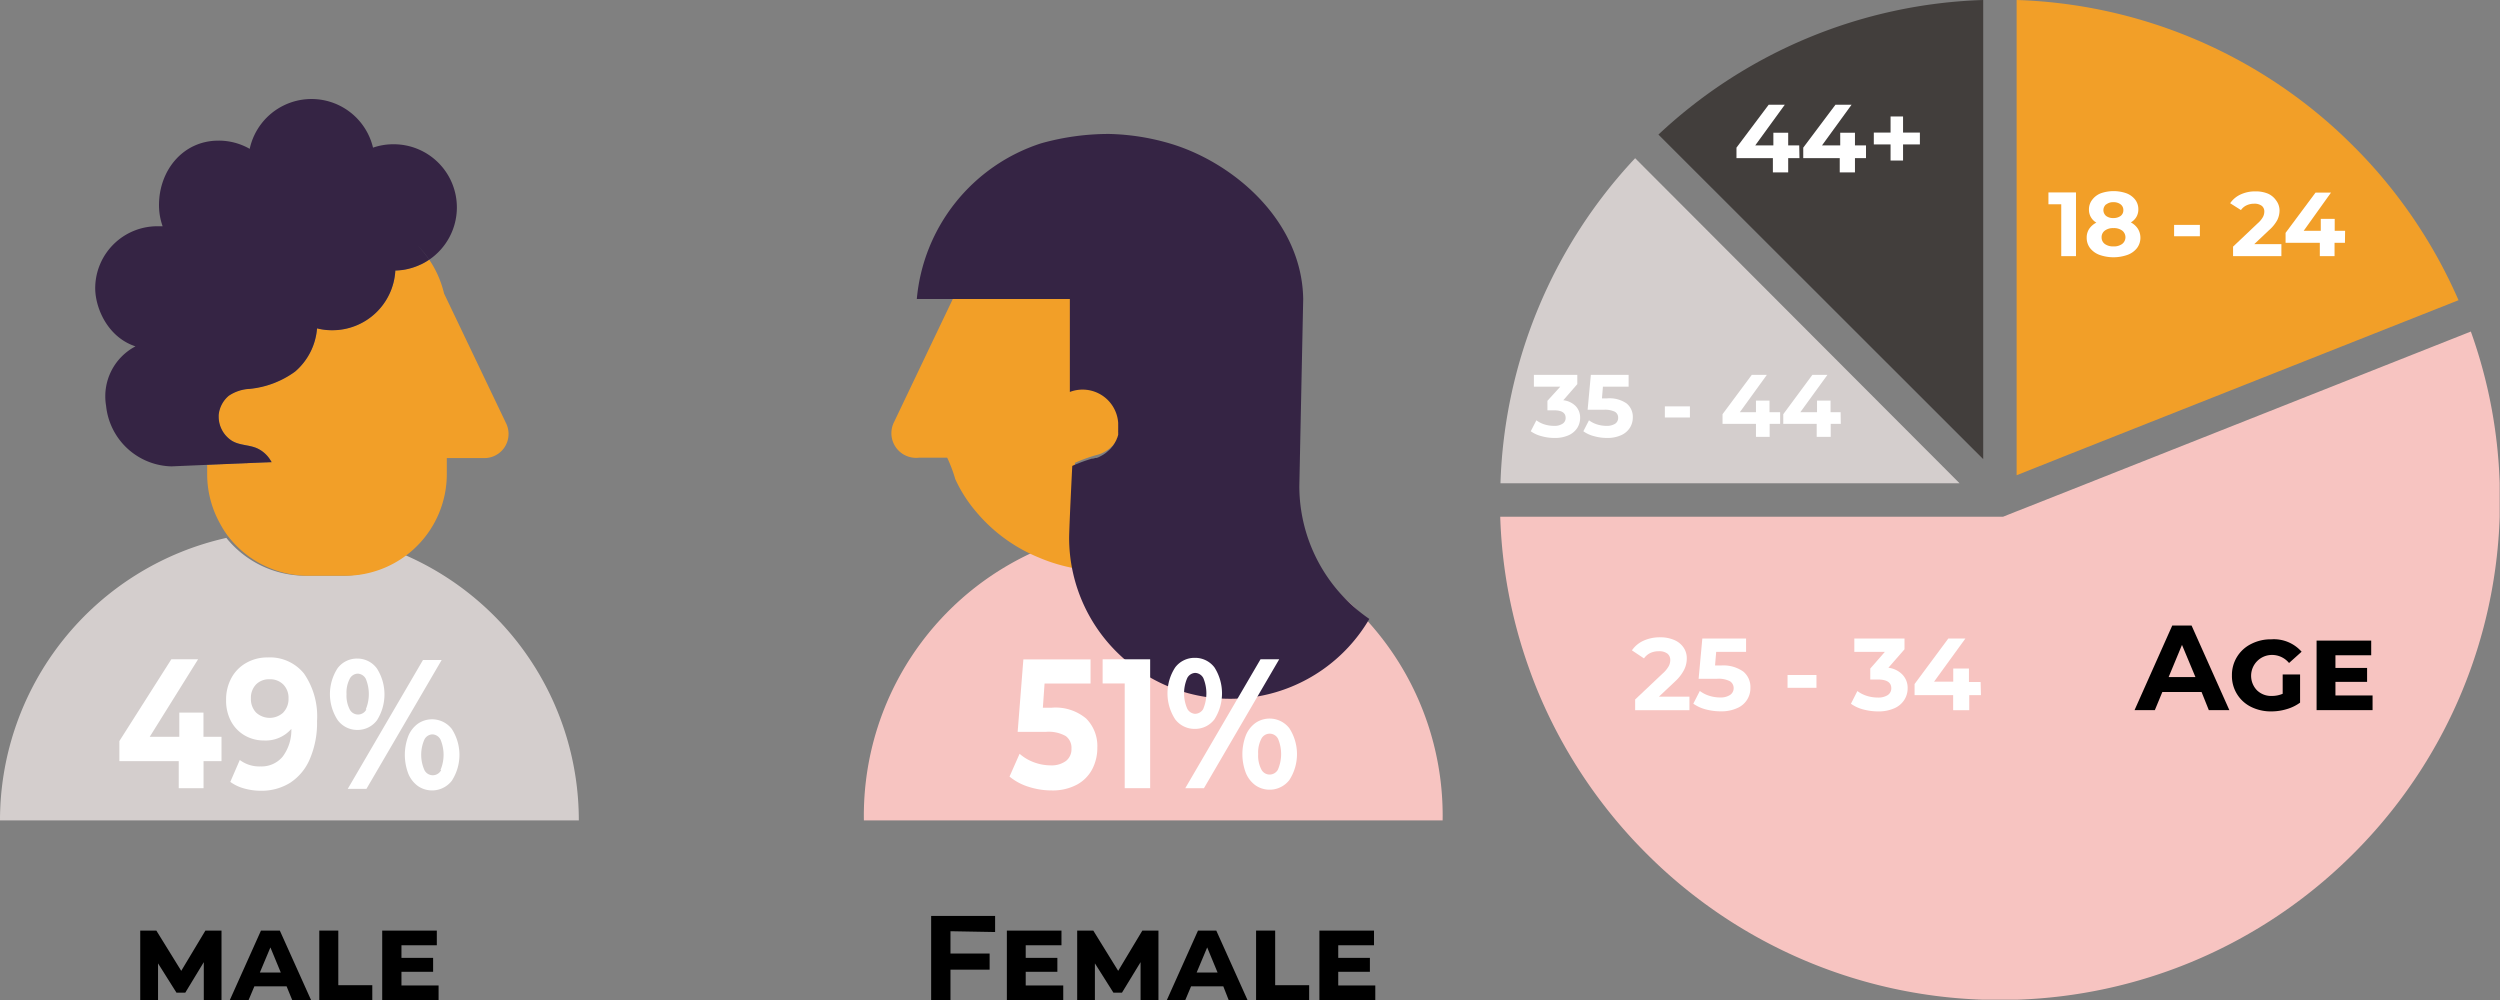 <?xml version="1.0" encoding="UTF-8"?> <svg xmlns="http://www.w3.org/2000/svg" viewBox="0 0 310.37 124.16"><rect x="0" y="0" width="310.37" height="124.16" fill="#808080" stroke="none"/><defs><style>.cls-1{fill:#f7c4c1;}.cls-2{fill:#f29f28;}.cls-3{fill:#423e3c;}.cls-4{fill:#d4cecd;}.cls-5{fill:#fff;}.cls-6{fill:#352444;}</style></defs><title>Gender-Age</title><g id="Calque_2" data-name="Calque 2"><g id="OurStudent1"><path class="cls-1" d="M310.33,60c0,.68,0,1.38,0,2.07s0,1.39,0,2.08a61.83,61.83,0,0,1-16.7,40.32q-1.42,1.52-2.94,2.94a61.86,61.86,0,0,1-40.33,16.7c-.69,0-1.38,0-2.07,0s-1.39,0-2.08,0a61.83,61.83,0,0,1-40.32-16.7q-1.51-1.42-2.94-2.94a62.2,62.2,0,0,1-11.6-17.63c-.55-1.26-1.06-2.55-1.52-3.86a61.49,61.49,0,0,1-3.58-18.83h62.43l.77-.31.91-.36,1.63-.64L259.17,60l47.58-18.84A61.5,61.5,0,0,1,310.33,60"></path><path class="cls-2" d="M305.22,37.27,256.84,56.42,250.36,59V0a61.86,61.86,0,0,1,40.33,16.7q1.51,1.43,2.94,2.94a62.1,62.1,0,0,1,11.59,17.63"></path><path class="cls-3" d="M246.21,0V57L205.89,16.71A61.79,61.79,0,0,1,246.21,0"></path><path class="cls-4" d="M243.28,60h-57A61.86,61.86,0,0,1,203,19.64Z"></path><path class="cls-5" d="M209.74,86.49v1.68H203V86.84l3.43-3.24a3.44,3.44,0,0,0,.74-.9,1.6,1.6,0,0,0,.19-.74,1,1,0,0,0-.36-.82,1.67,1.67,0,0,0-1.06-.29,2.45,2.45,0,0,0-1.06.22,2,2,0,0,0-.78.67l-1.5-1A3.48,3.48,0,0,1,204,79.56a4.84,4.84,0,0,1,2.1-.44,4.29,4.29,0,0,1,1.74.33,2.63,2.63,0,0,1,1.15.91,2.33,2.33,0,0,1,.42,1.39,3.12,3.12,0,0,1-.31,1.36A5.13,5.13,0,0,1,208,84.56l-2.05,1.93Z"></path><path class="cls-5" d="M216.42,83.37a2.47,2.47,0,0,1,.89,2,2.68,2.68,0,0,1-1.64,2.54,4.7,4.7,0,0,1-2.06.4,7.15,7.15,0,0,1-1.84-.24,4.72,4.72,0,0,1-1.55-.71l.81-1.58a3.81,3.81,0,0,0,1.17.6,4.49,4.49,0,0,0,1.36.21,2.13,2.13,0,0,0,1.22-.31,1,1,0,0,0,.45-.85,1,1,0,0,0-.47-.86,3.08,3.08,0,0,0-1.6-.3h-2.28l.46-5h5.43v1.66h-3.71l-.14,1.69h.72A4.29,4.29,0,0,1,216.42,83.37Z"></path><path class="cls-5" d="M221.92,83.8h3.59v1.59h-3.59Z"></path><path class="cls-5" d="M236.2,83.77a2.37,2.37,0,0,1,.63,1.68,2.65,2.65,0,0,1-.41,1.43,2.76,2.76,0,0,1-1.24,1.05,4.76,4.76,0,0,1-2,.39,7.22,7.22,0,0,1-1.85-.24,4.66,4.66,0,0,1-1.54-.71l.8-1.58a3.81,3.81,0,0,0,1.17.6,4.55,4.55,0,0,0,1.37.21,2.16,2.16,0,0,0,1.22-.3,1,1,0,0,0,.45-.85c0-.73-.56-1.09-1.67-1.09h-.94V83L234,80.93h-3.79V79.27h6.23v1.34l-2,2.29A2.9,2.9,0,0,1,236.2,83.77Z"></path><path class="cls-5" d="M245.93,86.3h-1.45v1.87h-2V86.3h-4.79V84.92l4.19-5.65H244l-3.89,5.36h2.38V83h1.95v1.67h1.45Z"></path><path class="cls-5" d="M195.63,50.43a2.05,2.05,0,0,1,.54,1.45,2.35,2.35,0,0,1-.35,1.24,2.48,2.48,0,0,1-1.07.91,4.08,4.08,0,0,1-1.77.34,5.77,5.77,0,0,1-1.6-.22,4,4,0,0,1-1.34-.61l.7-1.36a3.31,3.31,0,0,0,1,.51,4,4,0,0,0,1.19.18,1.79,1.79,0,0,0,1.05-.26.82.82,0,0,0,.39-.73c0-.63-.48-.94-1.44-.94h-.82V49.76L193.71,48h-3.28V46.54h5.39v1.15l-1.74,2A2.54,2.54,0,0,1,195.63,50.43Z"></path><path class="cls-5" d="M201.93,50.08a2.14,2.14,0,0,1,.78,1.74,2.38,2.38,0,0,1-.36,1.28,2.45,2.45,0,0,1-1.07.92,4.09,4.09,0,0,1-1.78.35,5.83,5.83,0,0,1-1.6-.22,3.89,3.89,0,0,1-1.33-.61l.7-1.36a3.31,3.31,0,0,0,1,.51,3.93,3.93,0,0,0,1.18.18,1.91,1.91,0,0,0,1.06-.26.86.86,0,0,0,.38-.74.83.83,0,0,0-.4-.75,2.88,2.88,0,0,0-1.39-.25h-2l.4-4.33h4.69V48H199l-.12,1.46h.63A3.72,3.72,0,0,1,201.93,50.08Z"></path><path class="cls-5" d="M206.69,50.45h3.11v1.38h-3.11Z"></path><path class="cls-5" d="M221,52.62H219.7v1.62H218V52.62h-4.15v-1.2l3.63-4.88h1.87L216,51.17H218V49.73h1.68v1.44H221Z"></path><path class="cls-5" d="M228.53,52.62h-1.25v1.62h-1.74V52.62h-4.15v-1.2L225,46.54h1.87l-3.36,4.63h2.07V49.73h1.68v1.44h1.25Z"></path><path class="cls-4" d="M71.86,101.85H0A35.94,35.94,0,0,1,28.1,66.78a12.57,12.57,0,0,0,9.81,4.69h4.56a12.5,12.5,0,0,0,7.68-2.62A35.93,35.93,0,0,1,71.86,101.85Z"></path><path class="cls-5" d="M27.5,94.49H25.27v3.36H22.19V94.49H14.82V92l6.45-10.15h3.32l-6,9.62h3.67v-3h3v3H27.5Z"></path><path class="cls-5" d="M37.74,83.62a9.32,9.32,0,0,1,1.62,5.89,11.33,11.33,0,0,1-.87,4.66,6.55,6.55,0,0,1-2.45,3,6.71,6.71,0,0,1-3.66,1,7.59,7.59,0,0,1-2.09-.29,5.26,5.26,0,0,1-1.7-.81l1.18-2.72a4,4,0,0,0,2.56.8,3.41,3.41,0,0,0,2.75-1.2,5.49,5.49,0,0,0,1.09-3.46,4.22,4.22,0,0,1-3.39,1.44,4.73,4.73,0,0,1-2.39-.62,4.47,4.47,0,0,1-1.7-1.75,5.4,5.4,0,0,1-.62-2.62,5.6,5.6,0,0,1,.68-2.81,4.71,4.71,0,0,1,1.87-1.86,5.25,5.25,0,0,1,2.62-.65A5.43,5.43,0,0,1,37.74,83.62Zm-2.57,4.83a2.41,2.41,0,0,0,.65-1.73A2.37,2.37,0,0,0,35.19,85a2.3,2.3,0,0,0-1.75-.67,2.24,2.24,0,0,0-1.65.64,2.39,2.39,0,0,0-.64,1.74,2.43,2.43,0,0,0,.64,1.75,2.49,2.49,0,0,0,3.38,0Z"></path><path class="cls-5" d="M41.91,89.38a5.9,5.9,0,0,1,0-6.42,3,3,0,0,1,2.45-1.2A3,3,0,0,1,46.8,83a6,6,0,0,1,0,6.42,3,3,0,0,1-2.44,1.2A3,3,0,0,1,41.91,89.38Zm3.5-1.31a4.94,4.94,0,0,0,0-3.8,1.2,1.2,0,0,0-1-.64,1.16,1.16,0,0,0-1,.66,3.69,3.69,0,0,0-.39,1.88,3.75,3.75,0,0,0,.39,1.89,1.16,1.16,0,0,0,2.08,0Zm7.1-6.13h2.32l-9.34,16H43.17Zm-.62,15.65a3.55,3.55,0,0,1-1.2-1.54,6.55,6.55,0,0,1,0-4.67,3.55,3.55,0,0,1,1.2-1.54,3.1,3.1,0,0,1,4.2.66,5.92,5.92,0,0,1,0,6.43,3.1,3.1,0,0,1-4.2.66Zm2.8-2a4.87,4.87,0,0,0,0-3.77,1.19,1.19,0,0,0-1-.65,1.16,1.16,0,0,0-1,.64,4.69,4.69,0,0,0,0,3.79,1.16,1.16,0,0,0,2.08,0Z"></path><path class="cls-6" d="M53.29,32.24h0a13.47,13.47,0,0,0-1.43-1.75A12.07,12.07,0,0,1,53.29,32.24Z"></path><path class="cls-2" d="M60.07,56.87h-4.6v2a12.62,12.62,0,0,1-12.6,12.61H38.3a12.59,12.59,0,0,1-9.81-4.69l-.2-.25a12,12,0,0,1-1-1.59,12.58,12.58,0,0,1-1.57-6.08V57.69l8-.33h0a2.26,2.26,0,0,0-.16-.26A3.81,3.81,0,0,0,32,55.69c-1-.49-2.28-.36-3.26-1a3.57,3.57,0,0,1-1.62-2.92v-.26a3.56,3.56,0,0,1,1.25-2.39,5.07,5.07,0,0,1,2.6-.86,11.45,11.45,0,0,0,5.67-2.15,7.88,7.88,0,0,0,2.72-5.36,7.49,7.49,0,0,0,1.9.23,7.83,7.83,0,0,0,7.82-7.41,8.47,8.47,0,0,0,1.14-.11A7.53,7.53,0,0,0,51.84,33l.5-.22a7.43,7.43,0,0,0,.94-.55h0a12.66,12.66,0,0,1,1.85,4.21l7.68,16.07A3,3,0,0,1,60.07,56.87Z"></path><polygon class="cls-2" points="33.69 57.35 33.69 57.36 25.7 57.69 33.68 57.35 33.69 57.35"></polygon><path class="cls-6" d="M56.72,25.76a7.86,7.86,0,0,1-3.43,6.48,12.07,12.07,0,0,0-1.44-1.75,13.47,13.47,0,0,1,1.43,1.75,7.43,7.43,0,0,1-.94.55l-.5.22a8.14,8.14,0,0,1-1.62.47,8.47,8.47,0,0,1-1.14.11A7.83,7.83,0,0,1,41.26,41a7.49,7.49,0,0,1-1.9-.23,7.88,7.88,0,0,1-2.72,5.36A11.45,11.45,0,0,1,31,48.28a5.07,5.07,0,0,0-2.6.86,3.56,3.56,0,0,0-1.25,2.39v.26a3.57,3.57,0,0,0,1.62,2.92c1,.62,2.23.49,3.26,1a3.81,3.81,0,0,1,1.53,1.4c.06.09.1.17.15.26l-8,.34-4.43.19a8.37,8.37,0,0,1-8.11-7.53A7,7,0,0,1,16.82,43c-3.44-1.13-5-4.74-5-7.23a7.71,7.71,0,0,1,7.84-7.68h.53a7.81,7.81,0,0,1-.45-2.63c0-4.33,3-8,7.37-8A7.72,7.72,0,0,1,31,18.48a7.85,7.85,0,0,1,15.31-.15,7.66,7.66,0,0,1,2.55-.42A7.84,7.84,0,0,1,56.72,25.76Z"></path><polygon class="cls-6" points="33.69 57.35 33.69 57.36 25.7 57.69 33.68 57.35 33.69 57.35"></polygon><path class="cls-6" d="M53.29,32.24h0a13.47,13.47,0,0,0-1.43-1.75A12.07,12.07,0,0,1,53.29,32.24Z"></path><path class="cls-1" d="M107.25,101.85H179.1a35.93,35.93,0,1,0-71.85,0"></path><path class="cls-2" d="M133,56.7l-.13,0-.33.09-.13,0h0l.6-.17"></path><path class="cls-6" d="M133,56.7l-.13,0-.33.09-.13,0h0l.6-.17"></path><path class="cls-2" d="M139.1,52.52a.92.92,0,0,1,0,.16v0a.76.76,0,0,1,0,.15v0a.77.77,0,0,1,0,.15c0,.05,0,.1,0,.15a.07.07,0,0,0,0,0l0,.15h0c0,.05,0,.1,0,.15v0c0,.05,0,.1,0,.15l-.05.17c0,.05,0,.1,0,.14a0,0,0,0,0,0,0l-.06.15-.06.13,0,0a.54.54,0,0,1-.05.11,1.14,1.14,0,0,1-.1.19l-.07.12,0,0-.07.11-.09.14,0,0-.18.23-.11.12a.69.69,0,0,1-.11.13l-.12.11-.12.11-.13.12-.13.1-.14.1-.14.09-.14.09-.15.08h0l-.15.08-.14.07h0l-.14.06-.16.06h0l-.61.17h0a19.55,19.55,0,0,0-2.43.9V70.56a20.94,20.94,0,0,1-4.57-1.38,20,20,0,0,1-7.75-5.71,17.24,17.24,0,0,1-2.54-4,17.26,17.26,0,0,0-1-2.65h-3.5A3.06,3.06,0,0,1,111,52.39l5-10.48,2.29-4.79h14.83V48.36a4.4,4.4,0,0,1,1.55-.28,4.44,4.44,0,0,1,4.44,4.44"></path><path class="cls-6" d="M170,76.84a20,20,0,0,1-37.27-10c0-1.35.39-9,.39-9a19.61,19.61,0,0,1,2.21-.83l.22-.07.15,0,.32-.09.14,0,.16-.06.14-.06h0l.28-.15h0l.14-.08.28-.18.14-.1.38-.33h0l.12-.11.11-.12.29-.36,0,0,.09-.14a.41.41,0,0,0,.07-.11l0,0s.14-.24.17-.31l.08-.15c0-.05.09-.23.11-.28s0,0,0,0,.08-.26.1-.32l0-.17a.9.9,0,0,0,0-.16,1.73,1.73,0,0,1,0-.2c0-.05,0-.25,0-.3v0a1.36,1.36,0,0,0,0-.18.92.92,0,0,0,0-.16c0-.11,0-.22,0-.33a4.43,4.43,0,0,0-6-3.83V37.12h-19A22.42,22.42,0,0,1,129.23,17.8a31.07,31.07,0,0,1,8.48-1.17,28.88,28.88,0,0,1,7.82,1.27c7.71,2.39,16.11,9.56,16.26,19.22,0,0-.48,23.16-.48,23.24A20,20,0,0,0,170,76.84"></path><path class="cls-2" d="M132.42,56.87l.61-.17-.13,0-.33.09-.14,0h0"></path><path class="cls-2" d="M158.3,38.92c0,.11,0,.22,0,.34v-.68c0,.11,0,.23,0,.34"></path><path class="cls-5" d="M134.85,89.21a4.83,4.83,0,0,1,1.38,3.61,5.66,5.66,0,0,1-.63,2.67,4.62,4.62,0,0,1-1.9,1.92,6.37,6.37,0,0,1-3.16.72,9.21,9.21,0,0,1-2.84-.45,6.89,6.89,0,0,1-2.37-1.27l1.25-2.83a5.66,5.66,0,0,0,1.79,1.06,6,6,0,0,0,2.1.38,3,3,0,0,0,1.87-.55,1.85,1.85,0,0,0,.68-1.53,1.8,1.8,0,0,0-.71-1.56,4.32,4.32,0,0,0-2.47-.52h-3.5l.71-9h8.34v3h-5.71l-.21,3h1.11A5.9,5.9,0,0,1,134.85,89.21Z"></path><path class="cls-5" d="M142.79,81.85v16h-3.16v-13h-2.74v-3Z"></path><path class="cls-5" d="M145.89,89.29a5.9,5.9,0,0,1,0-6.42,3,3,0,0,1,2.45-1.2,3,3,0,0,1,2.44,1.2,6,6,0,0,1,0,6.42,3,3,0,0,1-2.44,1.2A3,3,0,0,1,145.89,89.29Zm3.5-1.31a4.94,4.94,0,0,0,0-3.8,1.2,1.2,0,0,0-1-.64,1.17,1.17,0,0,0-1,.65,4.77,4.77,0,0,0,0,3.78,1.17,1.17,0,0,0,1,.65A1.2,1.2,0,0,0,149.39,88Zm7.1-6.13h2.32l-9.34,16h-2.32Zm-.62,15.65a3.55,3.55,0,0,1-1.2-1.54,6.55,6.55,0,0,1,0-4.67,3.55,3.55,0,0,1,1.2-1.54,3.1,3.1,0,0,1,4.2.66,5.92,5.92,0,0,1,0,6.43,3.1,3.1,0,0,1-4.2.66Zm2.8-2a4.87,4.87,0,0,0,0-3.77,1.16,1.16,0,0,0-2.08,0,3.68,3.68,0,0,0-.39,1.89,3.72,3.72,0,0,0,.39,1.9,1.16,1.16,0,0,0,1,.64A1.18,1.18,0,0,0,158.67,95.51Z"></path><path class="cls-5" d="M223.4,19.63H222V21.4h-1.9V19.63h-4.52v-1.3l4-5.33h2l-3.67,5.05h2.25V16.48H222v1.57h1.37Z"></path><path class="cls-5" d="M231.66,19.63h-1.37V21.4H228.4V19.63h-4.53v-1.3l4-5.33h2l-3.67,5.05h2.26V16.48h1.83v1.57h1.37Z"></path><path class="cls-5" d="M238.35,17.93h-2.09v2h-1.55v-2h-2.08V16.46h2.08v-2h1.55v2h2.09Z"></path><path class="cls-5" d="M257.73,23.89V31.8H255.9V25.36h-1.59V23.89Z"></path><path class="cls-5" d="M265.42,28.41a2.14,2.14,0,0,1-.11,2.38,2.63,2.63,0,0,1-1.18.85,5.23,5.23,0,0,1-3.49,0,2.66,2.66,0,0,1-1.17-.85,2.08,2.08,0,0,1-.41-1.28,1.94,1.94,0,0,1,.31-1.1,2.33,2.33,0,0,1,.89-.77,1.85,1.85,0,0,1-.68-.68,1.83,1.83,0,0,1-.24-.94,1.92,1.92,0,0,1,.39-1.2A2.44,2.44,0,0,1,260.8,24,4.82,4.82,0,0,1,264,24a2.48,2.48,0,0,1,1.08.79,1.92,1.92,0,0,1,.39,1.2,1.83,1.83,0,0,1-.24.94,1.88,1.88,0,0,1-.69.68A2.36,2.36,0,0,1,265.42,28.41Zm-1.95,1.87a1.05,1.05,0,0,0,0-1.65,1.7,1.7,0,0,0-1.09-.31,1.66,1.66,0,0,0-1.07.31,1,1,0,0,0-.4.82,1,1,0,0,0,.4.84,1.72,1.72,0,0,0,1.07.3A1.7,1.7,0,0,0,263.47,30.28Zm-2-4.91a.94.94,0,0,0,0,1.44,1.43,1.43,0,0,0,.89.26,1.49,1.49,0,0,0,.91-.26.87.87,0,0,0,.34-.71.88.88,0,0,0-.34-.73,1.43,1.43,0,0,0-.91-.27A1.34,1.34,0,0,0,261.5,25.37Z"></path><path class="cls-5" d="M269.91,27.92h3.2v1.41h-3.2Z"></path><path class="cls-5" d="M283.23,30.31V31.8h-6V30.62l3.05-2.89a3,3,0,0,0,.66-.79,1.47,1.47,0,0,0,.17-.66.88.88,0,0,0-.32-.73,1.51,1.51,0,0,0-.95-.26,2.18,2.18,0,0,0-.93.2,1.74,1.74,0,0,0-.7.59l-1.34-.85a3.16,3.16,0,0,1,1.28-1.08,4.24,4.24,0,0,1,1.86-.39,3.9,3.9,0,0,1,1.55.28,2.4,2.4,0,0,1,1,.82A2.07,2.07,0,0,1,283,26.1a2.74,2.74,0,0,1-.27,1.2,4.56,4.56,0,0,1-1.05,1.29l-1.82,1.72Z"></path><path class="cls-5" d="M291.12,30.14h-1.29V31.8H288V30.14h-4.25V28.91l3.72-5h1.92L286,28.65h2.12V27.17h1.73v1.48h1.29Z"></path><path d="M118,115.61v2.77h4.86v2H118v3.83H115.6v-10.5h7.94v2Z"></path><path d="M132,122.34v1.82H125v-8.63h6.78v1.82h-4.44v1.57h3.93v1.73h-3.93v1.69Z"></path><path d="M141.6,124.16l0-4.71-2.31,3.79h-1.06l-2.3-3.64v4.56h-2.2v-8.63h2l3.09,5,3-5h2l0,8.63Z"></path><path d="M151.87,122.45h-4l-.72,1.71h-2.29l3.87-8.63H151l3.88,8.63h-2.34Zm-.71-1.71-1.29-3.12-1.31,3.12Z"></path><path d="M155.94,115.53h2.37v6.78h4.22v1.85h-6.59Z"></path><path d="M170.74,122.34v1.82H163.8v-8.63h6.78v1.82h-4.44v1.57h3.93v1.73h-3.93v1.69Z"></path><path d="M25.3,124.16v-4.71L23,123.24H21.91l-2.29-3.64v4.56H17.41v-8.63h2l3.09,5,3-5h2l0,8.63Z"></path><path d="M35.58,122.45h-4l-.72,1.71H28.53l3.87-8.63h2.34l3.88,8.63H36.28Zm-.72-1.71-1.29-3.12-1.31,3.12Z"></path><path d="M39.64,115.53H42v6.78h4.22v1.85H39.64Z"></path><path d="M54.45,122.34v1.82h-7v-8.63h6.78v1.82H49.84v1.57h3.93v1.73H49.84v1.69Z"></path><path d="M273.32,85.91h-4.87l-.93,2.25H265l4.68-10.5h2.4l4.69,10.5h-2.55Zm-.76-1.85-1.67-4-1.66,4Z"></path><path d="M283.39,83.73h2.16v3.5a5.3,5.3,0,0,1-1.67.81,6.61,6.61,0,0,1-1.89.28,5.52,5.52,0,0,1-2.54-.57,4.26,4.26,0,0,1-2.36-3.9,4.28,4.28,0,0,1,2.38-3.9,5.31,5.31,0,0,1,2.51-.58,4.59,4.59,0,0,1,3.76,1.54l-1.56,1.4a2.73,2.73,0,0,0-2.17-1,2.59,2.59,0,0,0-1.82,4.38,2.51,2.51,0,0,0,1.85.71,3.39,3.39,0,0,0,1.35-.27Z"></path><path d="M294.55,86.34v1.82H287.6V79.53h6.78v1.82h-4.44v1.57h3.93v1.73h-3.93v1.69Z"></path></g></g></svg> 
